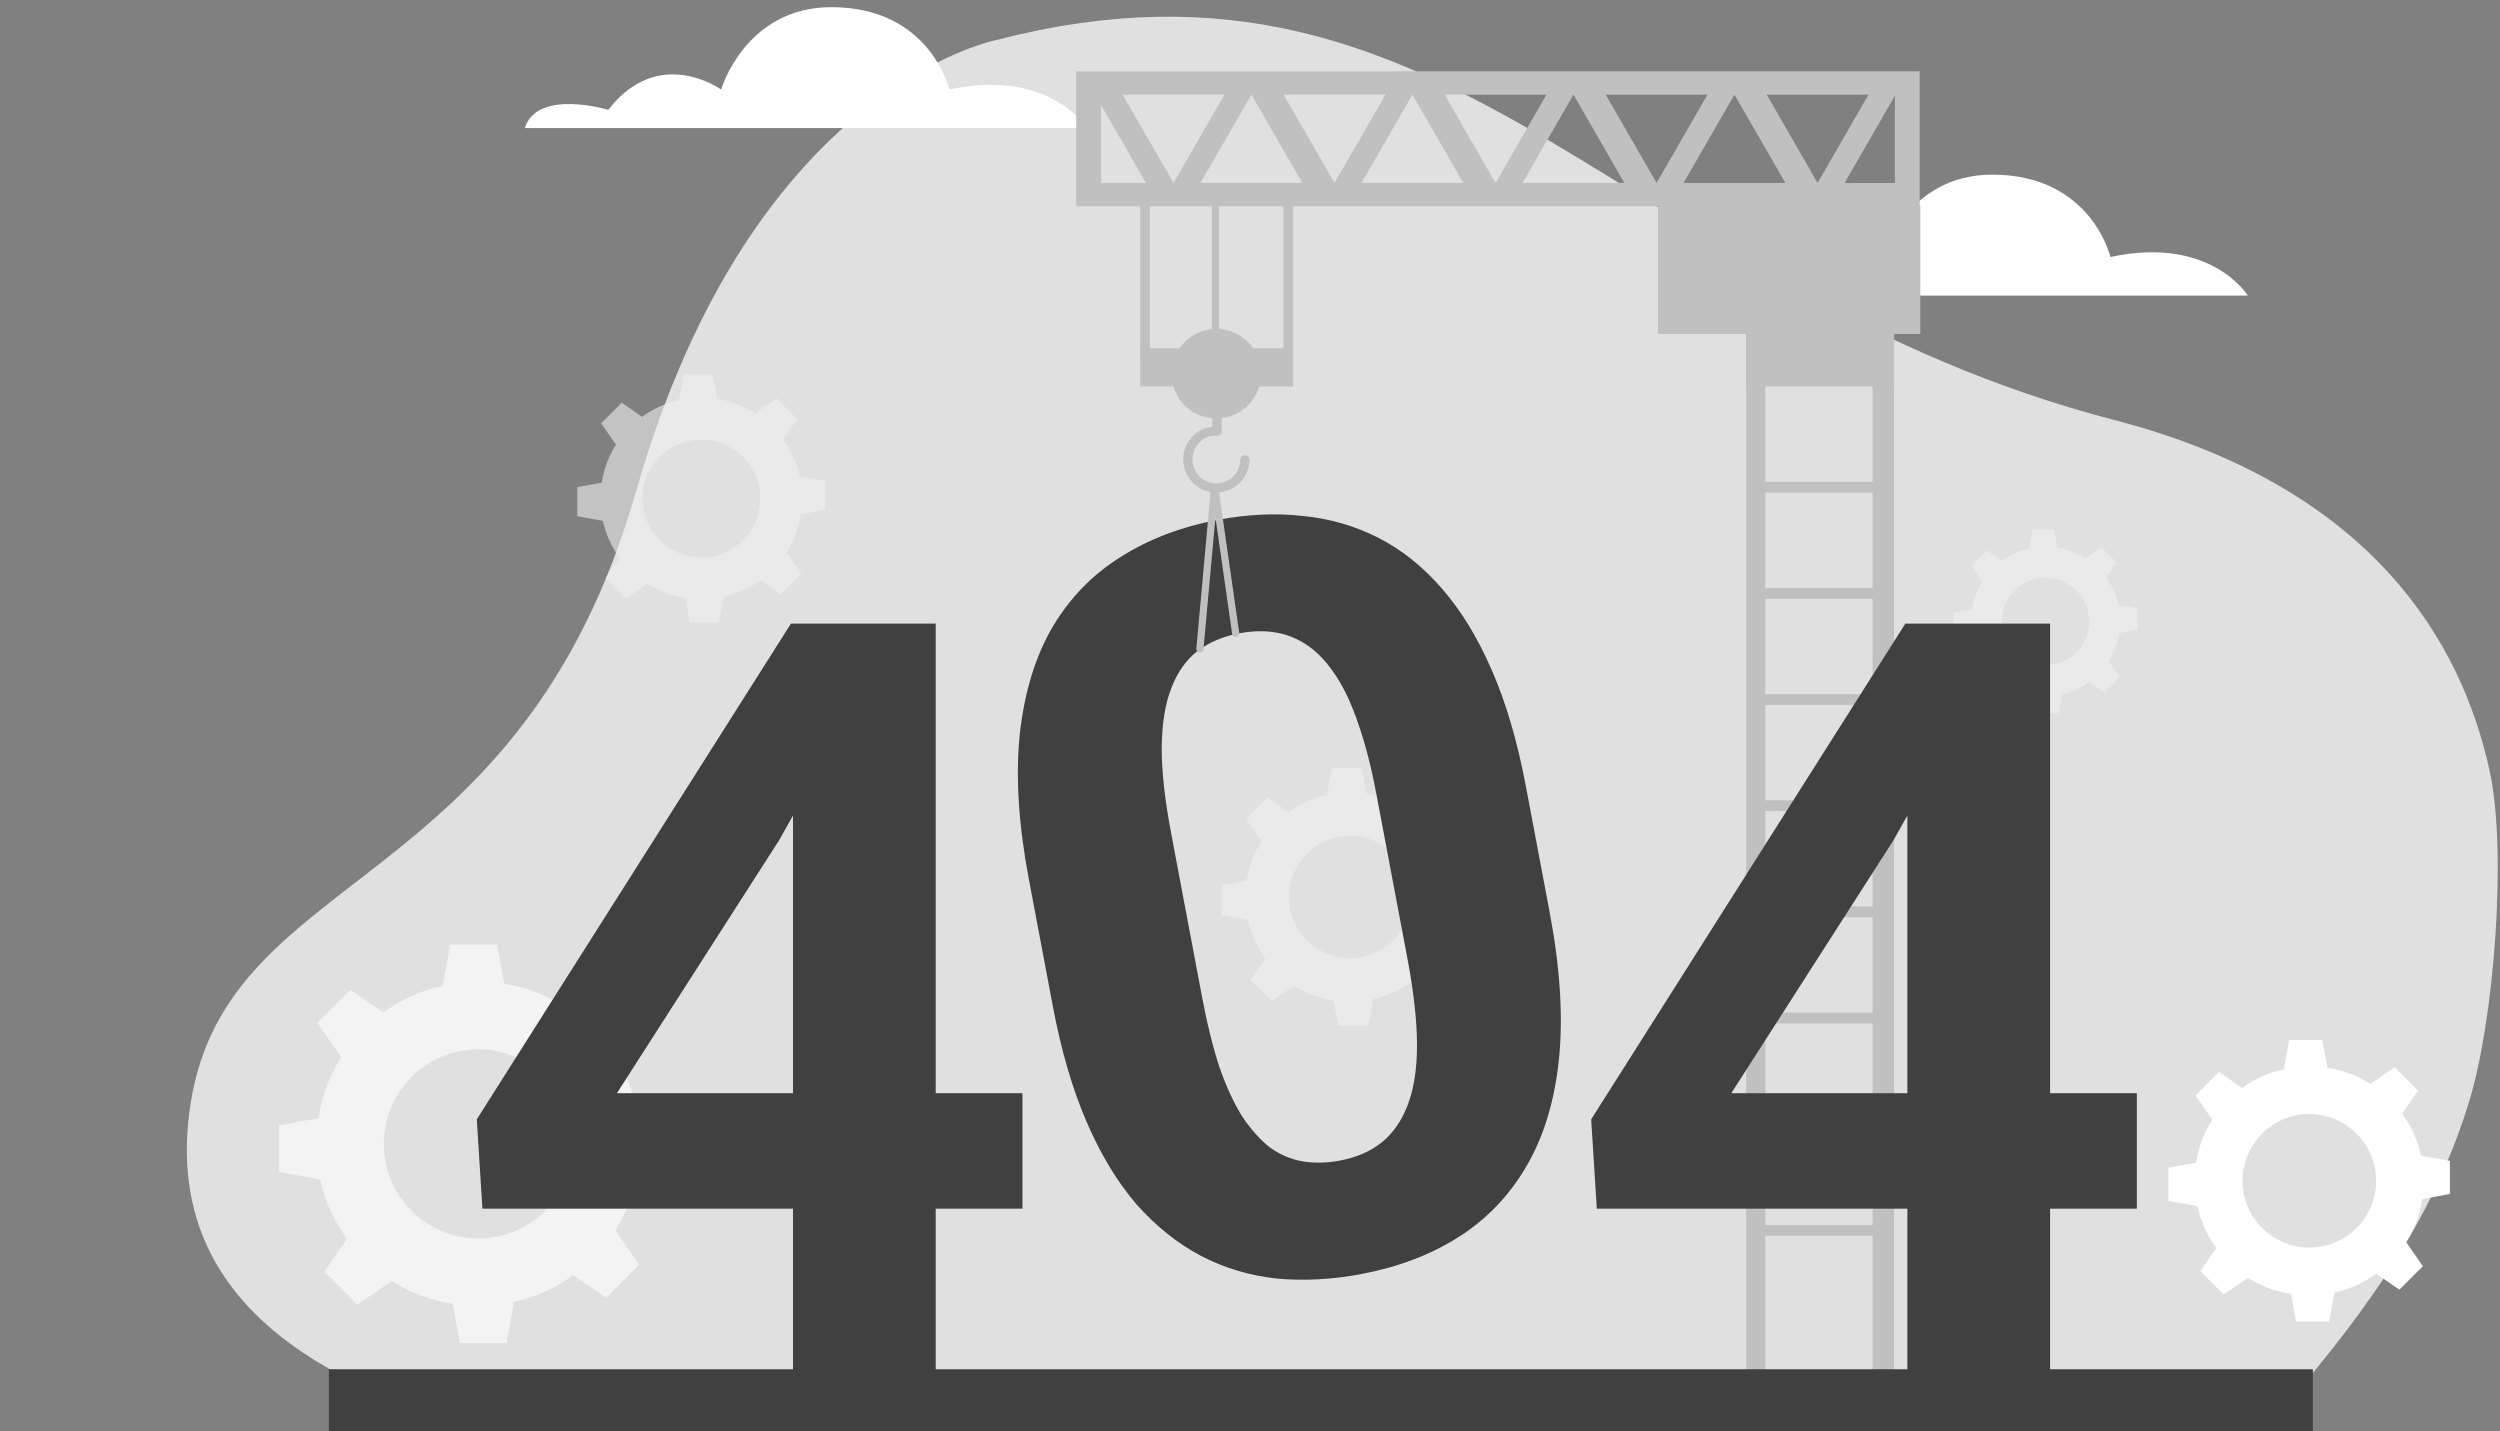 <svg viewBox="0 0 1048 600" fill="none" xmlns="http://www.w3.org/2000/svg">
<rect x="0" y="0" width="1048" height="600" fill="#808080" stroke="none"/>
<path d="M1035 462C1045.4 428.354 1051.13 357.651 1043.66 323.225C1032.01 269.37 994.49 204.169 886.224 176.043C681.26 122.773 610.095 -32.995 418.344 16.624C418.344 16.624 315.458 35.328 266.761 205.591C218.064 375.854 96 363 80 462C64 561 167.007 587 200 600H948.774C989 554 1018.83 514.406 1035 462Z" fill="#E0E0E0"/>
<path d="M220 53.697H455.536C455.536 53.697 440.182 28.414 397.973 37.527C397.973 37.527 390.009 3 348.45 3C312.434 3 302.285 37.527 302.285 37.527C302.285 37.527 276.106 18.649 255.027 46.042C255.027 46.016 225.153 37.085 220 53.697Z" fill="white"/>
<path d="M706.721 123.909H942.257C942.257 123.909 926.903 98.625 884.693 107.739C884.693 107.739 876.73 73.212 835.171 73.212C799.155 73.212 789.006 107.739 789.006 107.739C789.006 107.739 762.827 88.861 741.748 116.254C741.748 116.228 711.873 107.296 706.721 123.909Z" fill="white"/>
<path opacity="0.6" d="M266.888 464.53C264.86 455.405 260.994 446.914 255.639 439.627L265.145 425.94L259.409 420.206L257.001 417.798L251.265 412.063L236.879 422.043C229.305 417.164 220.622 413.837 211.401 412.443H211.369L208.391 396H200.278H196.824H188.712L185.543 413.267C176.417 415.2 167.987 419.097 160.699 424.451L146.978 414.946L141.242 420.681L138.834 423.089L133.098 428.823L143.08 443.207C138.2 450.843 134.872 459.429 133.478 468.744L117 471.722V479.833V483.223V491.334L134.207 494.47C136.235 503.595 140.101 512.086 145.457 519.373L135.982 533.06L141.717 538.794L144.126 541.202L149.861 546.937L164.248 536.957C171.822 541.836 180.504 545.163 189.726 546.557H189.758L192.736 563H200.849H204.239H212.352L215.489 545.701C224.615 543.769 233.013 539.872 240.301 534.517L254.054 544.022L259.79 538.287L262.198 535.88L267.934 530.145L257.952 515.729C262.832 508.157 266.159 499.476 267.554 490.256V490.225L284 487.246V479.167V475.777V467.666L266.888 464.53ZM200.532 519.151C178.635 519.151 160.889 501.409 160.889 479.516C160.889 457.623 178.635 439.881 200.532 439.881C222.429 439.881 240.174 457.623 240.174 479.516C240.206 501.409 222.46 519.151 200.532 519.151Z" fill="white"/>
<path d="M1014.92 484.432C1013.48 478.004 1010.76 471.995 1006.99 466.853L1013.69 457.196L1009.62 453.13L1007.92 451.426L1003.85 447.361L993.679 454.386C988.325 450.948 982.193 448.586 975.672 447.6C975.672 447.6 975.672 447.6 975.642 447.6L973.519 436H967.776H965.383H959.64L957.426 448.198C950.966 449.573 945.043 452.293 939.898 456.09L930.207 449.393L926.139 453.459L924.434 455.163L920.366 459.229L927.396 469.394C923.956 474.805 921.623 480.844 920.636 487.391L909 489.514V495.254V497.646V503.386L921.144 505.598C922.58 512.026 925.302 518.035 929.071 523.177L922.37 532.834L926.438 536.899L928.143 538.603L932.211 542.669L942.381 535.644C947.735 539.082 953.837 541.444 960.358 542.4H960.388L962.511 554H968.254H970.647H976.39L978.604 541.802C985.064 540.427 990.987 537.707 996.132 533.91L1005.82 540.636L1009.89 536.571L1011.6 534.866L1015.66 530.801L1008.63 520.636C1012.07 515.285 1014.44 509.186 1015.39 502.668V502.638L1027 500.516V494.776V492.384V486.644L1014.92 484.432ZM968.075 522.968C952.611 522.968 940.078 510.441 940.078 494.985C940.078 479.529 952.611 467.002 968.075 467.002C983.539 467.002 996.072 479.529 996.072 494.985C996.072 510.441 983.539 522.968 968.075 522.968Z" fill="white"/>
<path opacity="0.6" d="M335.285 199.687C334.012 193.99 331.614 188.706 328.28 184.171L334.199 175.626L330.602 172.066L329.104 170.567L325.545 167.006L316.591 173.228C311.87 170.192 306.475 168.093 300.706 167.231C300.706 167.231 300.706 167.231 300.669 167.231L298.795 157H293.738H291.64H286.582L284.634 167.756C278.939 168.955 273.695 171.391 269.161 174.727L260.62 168.805L257.061 172.403L255.562 173.902L252.003 177.463L258.222 186.42C255.187 191.179 253.127 196.539 252.265 202.31L242 204.184V209.244V211.342V216.402L252.715 218.351C253.988 224.047 256.386 229.332 259.72 233.866L253.801 242.374L257.398 245.972L258.896 247.471L262.455 251.031L271.409 244.81C276.13 247.845 281.525 249.907 287.256 250.769H287.294L289.167 261H294.225H296.323H301.38L303.329 250.206C309.023 249.007 314.231 246.571 318.801 243.236L327.343 249.157L330.939 245.559L332.438 244.06L335.997 240.462L329.778 231.505C332.813 226.783 334.873 221.386 335.735 215.652C335.735 215.652 335.735 215.652 335.735 215.615L346 213.741V208.681V206.583V201.523L335.285 199.687ZM294 233.716C280.363 233.716 269.311 222.661 269.311 209.019C269.311 195.377 280.363 184.321 294 184.321C307.637 184.321 318.689 195.377 318.689 209.019C318.651 222.698 307.637 233.716 294 233.716Z" fill="#F0F0F0"/>
<path opacity="0.6" d="M888.067 253.605C887.124 249.387 885.349 245.475 882.88 242.117L887.263 235.791L884.6 233.155L883.49 232.045L880.855 229.409L874.226 234.015C870.731 231.767 866.737 230.213 862.465 229.575C862.465 229.575 862.465 229.575 862.437 229.575L861.05 222H857.306H855.753H852.008L850.566 229.964C846.349 230.852 842.466 232.655 839.11 235.125L832.786 230.741L830.151 233.404L829.041 234.514L826.406 237.15L831.01 243.782C828.764 247.306 827.238 251.274 826.6 255.547L819 256.934V260.68V262.234V265.98L826.933 267.423C827.876 271.641 829.651 275.553 832.12 278.911L827.737 285.209L830.4 287.873L831.51 288.983L834.145 291.619L840.774 287.013C844.269 289.261 848.263 290.787 852.507 291.425H852.535L853.922 299H857.666H859.22H862.964L864.407 291.009C868.623 290.121 872.478 288.317 875.862 285.848L882.187 290.232L884.849 287.568L885.959 286.458L888.594 283.794L883.99 277.163C886.236 273.666 887.762 269.671 888.4 265.425C888.4 265.425 888.4 265.425 888.4 265.397L896 264.01V260.264V258.71V254.964L888.067 253.605ZM857.5 278.8C847.403 278.8 839.221 270.614 839.221 260.514C839.221 250.414 847.403 242.228 857.5 242.228C867.597 242.228 875.779 250.414 875.779 260.514C875.751 270.642 867.597 278.8 857.5 278.8Z" fill="#F0F0F0"/>
<path opacity="0.6" d="M608.873 366.329C607.55 360.413 605.061 354.925 601.598 350.216L607.745 341.343L604.01 337.645L602.454 336.089L598.758 332.391L589.46 338.852C584.558 335.699 578.955 333.52 572.964 332.625C572.964 332.625 572.964 332.625 572.925 332.625L570.98 322H565.728H563.549H558.297L556.274 333.17C550.36 334.415 544.914 336.945 540.206 340.409L531.336 334.259L527.64 337.996L526.084 339.552L522.388 343.25L528.846 352.551C525.695 357.494 523.555 363.059 522.66 369.053L512 370.999V376.253V378.432V383.686L523.127 385.71C524.45 391.626 526.939 397.114 530.402 401.823L524.255 410.657L527.99 414.394L529.546 415.95L533.242 419.648L542.54 413.187C547.442 416.339 553.045 418.48 558.997 419.375H559.036L560.981 430H566.233H568.412H573.664L575.687 418.791C581.601 417.546 587.009 415.016 591.755 411.552L600.625 417.702L604.36 413.965L605.916 412.409L609.612 408.672L603.154 399.371C606.305 394.467 608.445 388.863 609.34 382.908C609.34 382.908 609.34 382.908 609.34 382.869L620 380.923V375.669V373.49V368.236L608.873 366.329ZM566 401.667C551.839 401.667 540.362 390.186 540.362 376.019C540.362 361.853 551.839 350.372 566 350.372C580.161 350.372 591.638 361.853 591.638 376.019C591.599 390.225 580.161 401.667 566 401.667Z" fill="#F0F0F0"/>
<path d="M740 140H732V583H740V140Z" fill="#C0C0C0"/>
<path d="M794 140H785V583H794V140Z" fill="#C0C0C0"/>
<path d="M969.554 573.987H137.879V600H969.554V573.987Z" fill="#404040"/>
<path d="M788.64 290.997H736.178V295.502H788.64V290.997Z" fill="#C0C0C0"/>
<path d="M788.441 246.493H735.979V250.997H788.441V246.493Z" fill="#C0C0C0"/>
<path d="M789.324 201.988H736.861V206.493H789.324V201.988Z" fill="#C0C0C0"/>
<path d="M788.64 335.502H736.178V340.007H788.64V335.502Z" fill="#C0C0C0"/>
<path d="M788.64 380.007H736.178V384.512H788.64V380.007Z" fill="#C0C0C0"/>
<path d="M788.64 424.511H736.178V429.016H788.64V424.511Z" fill="#C0C0C0"/>
<path d="M788.64 469.016H736.178V473.521H788.64V469.016Z" fill="#C0C0C0"/>
<path d="M788.64 513.521H736.178V518.025H788.64V513.521Z" fill="#C0C0C0"/>
<path d="M805 86H695V140H805V86Z" fill="#C0C0C0"/>
<path d="M461.53 29.909H451.146V86.439H461.53V29.909Z" fill="#C0C0C0"/>
<path fill-rule="evenodd" clip-rule="evenodd" d="M461.53 29.909H804.724V86.439H461.53L461.53 76.701H480.397L461.53 43.996L461.53 29.909ZM794.34 76.701V40.125L773.262 76.701H794.34ZM491.951 76.675L513.29 39.674H470.586L491.951 76.675ZM545.949 76.675L524.584 39.674L503.245 76.675H545.949ZM580.794 39.674L559.429 76.675L538.09 39.674H580.794ZM592.088 39.674L613.427 76.675H570.749L592.088 39.674ZM648.298 39.674L626.933 76.675L605.594 39.674H648.298ZM659.592 39.674L680.931 76.675H638.253L659.592 39.674ZM715.776 39.674L694.437 76.675L673.098 39.674H715.776ZM727.096 39.674L748.435 76.675H705.731L727.096 39.674ZM783.28 39.674L761.941 76.675L740.602 39.674H783.28Z" fill="#C0C0C0"/>
<path d="M509.88 175.436C520.242 175.436 528.643 167.031 528.643 156.662C528.643 146.294 520.242 137.888 509.88 137.888C499.518 137.888 491.117 146.294 491.117 156.662C491.117 167.031 499.518 175.436 509.88 175.436Z" fill="#C0C0C0"/>
<path d="M482 86H478V148H482V86Z" fill="#C0C0C0"/>
<path d="M511 86H508V148H511V86Z" fill="#C0C0C0"/>
<path d="M542 86H538V148H542V86Z" fill="#C0C0C0"/>
<path d="M510.168 182.649C509.101 182.649 508.242 181.789 508.242 180.722V159.318C508.242 158.25 509.101 157.391 510.168 157.391C511.235 157.391 512.094 158.25 512.094 159.318V180.748C512.094 181.789 511.235 182.649 510.168 182.649Z" fill="#C0C0C0"/>
<path d="M542 146H478V162H542V146Z" fill="#C0C0C0"/>
<path d="M509.855 206.448C507.123 206.448 504.364 205.641 501.97 203.974C498.925 201.865 496.895 198.688 496.219 195.043C495.568 191.398 496.349 187.7 498.483 184.654C501.111 180.852 505.457 178.743 510.063 178.691C511.13 178.717 511.963 179.576 511.963 180.618C511.963 181.685 510.948 182.414 510.037 182.518C506.576 182.492 503.557 184.081 501.658 186.841C500.122 189.054 499.55 191.71 500.018 194.366C500.487 197.022 501.97 199.313 504.182 200.85C508.736 204 515.008 202.881 518.156 198.324C519.301 196.657 519.926 194.73 519.952 192.725C519.978 191.684 520.811 190.825 521.878 190.825H521.904C522.945 190.825 523.803 191.71 523.777 192.752C523.751 195.538 522.893 198.194 521.305 200.485C518.599 204.365 514.253 206.448 509.855 206.448Z" fill="#C0C0C0"/>
<rect x="732" y="140" width="62" height="22" fill="#C0C0C0"/>
<path d="M392.246 458.261V261.427H331.563L199.867 469.232L202.234 506.663H332.423V574.64H392.246V506.663H428.613V458.261H392.246ZM258.614 458.261L326.613 352.207L332.423 341.881V458.261H258.614Z" fill="#404040"/>
<path d="M639.589 329.308L649.645 382.578C654.008 405.69 655.305 426.096 653.536 443.797C651.741 461.357 647.203 476.37 639.92 488.835C632.753 501.133 623.304 511.016 611.574 518.483C599.844 525.949 586.226 531.145 570.719 534.071C558.314 536.411 546.461 537.041 535.162 535.962C523.837 534.742 513.236 531.561 503.36 526.418C493.625 521.25 484.685 514.106 476.54 504.989C468.51 495.704 461.517 484.18 455.561 470.417C449.605 456.655 444.871 440.472 441.36 421.87L431.304 368.6C426.942 345.488 425.671 325.223 427.493 307.804C429.429 290.217 433.98 275.275 441.148 262.977C448.457 250.652 457.99 240.827 469.746 233.501C481.476 226.034 495.094 220.838 510.601 217.913C523.007 215.573 534.802 215.026 545.986 216.273C557.285 217.352 567.86 220.392 577.709 225.394C587.559 230.395 596.499 237.538 604.529 246.823C612.533 255.967 619.512 267.421 625.468 281.183C631.397 294.805 636.104 310.847 639.589 329.308ZM590.05 402.139L576.922 332.592C574.82 321.459 572.351 311.855 569.512 303.78C566.815 295.678 563.723 288.964 560.236 283.638C556.722 278.171 552.857 273.938 548.641 270.939C544.425 267.94 539.902 266.02 535.072 265.18C530.241 264.34 525.077 264.438 519.579 265.475C512.672 266.779 506.792 269.274 501.941 272.962C497.23 276.624 493.601 281.76 491.053 288.37C488.479 294.839 487.122 303.122 486.984 313.218C486.96 323.147 488.252 335.017 490.859 348.828L503.987 418.374C506.089 429.508 508.502 439.196 511.225 447.438C514.09 455.655 517.293 462.566 520.833 468.174C524.488 473.614 528.366 477.918 532.468 481.085C536.684 484.084 541.207 486.004 546.037 486.844C551.009 487.657 556.243 487.545 561.741 486.508C568.508 485.232 574.246 482.763 578.957 479.101C583.781 475.272 587.468 470.052 590.016 463.442C592.678 456.664 594.008 448.241 594.005 438.171C594.002 428.101 592.684 416.091 590.05 402.139Z" fill="#404040"/>
<path d="M859.394 458.261V261.427H798.711L667.016 469.232L669.383 506.663H799.572V574.64H859.394V506.663H895.761V458.261H859.394ZM725.762 458.261L793.762 352.207L799.572 341.881V458.261H725.762Z" fill="#404040"/>
<path d="M503 272L509.172 204L518 265.5" stroke="#C0C0C0" stroke-width="3" stroke-linecap="round"/>
</svg>
